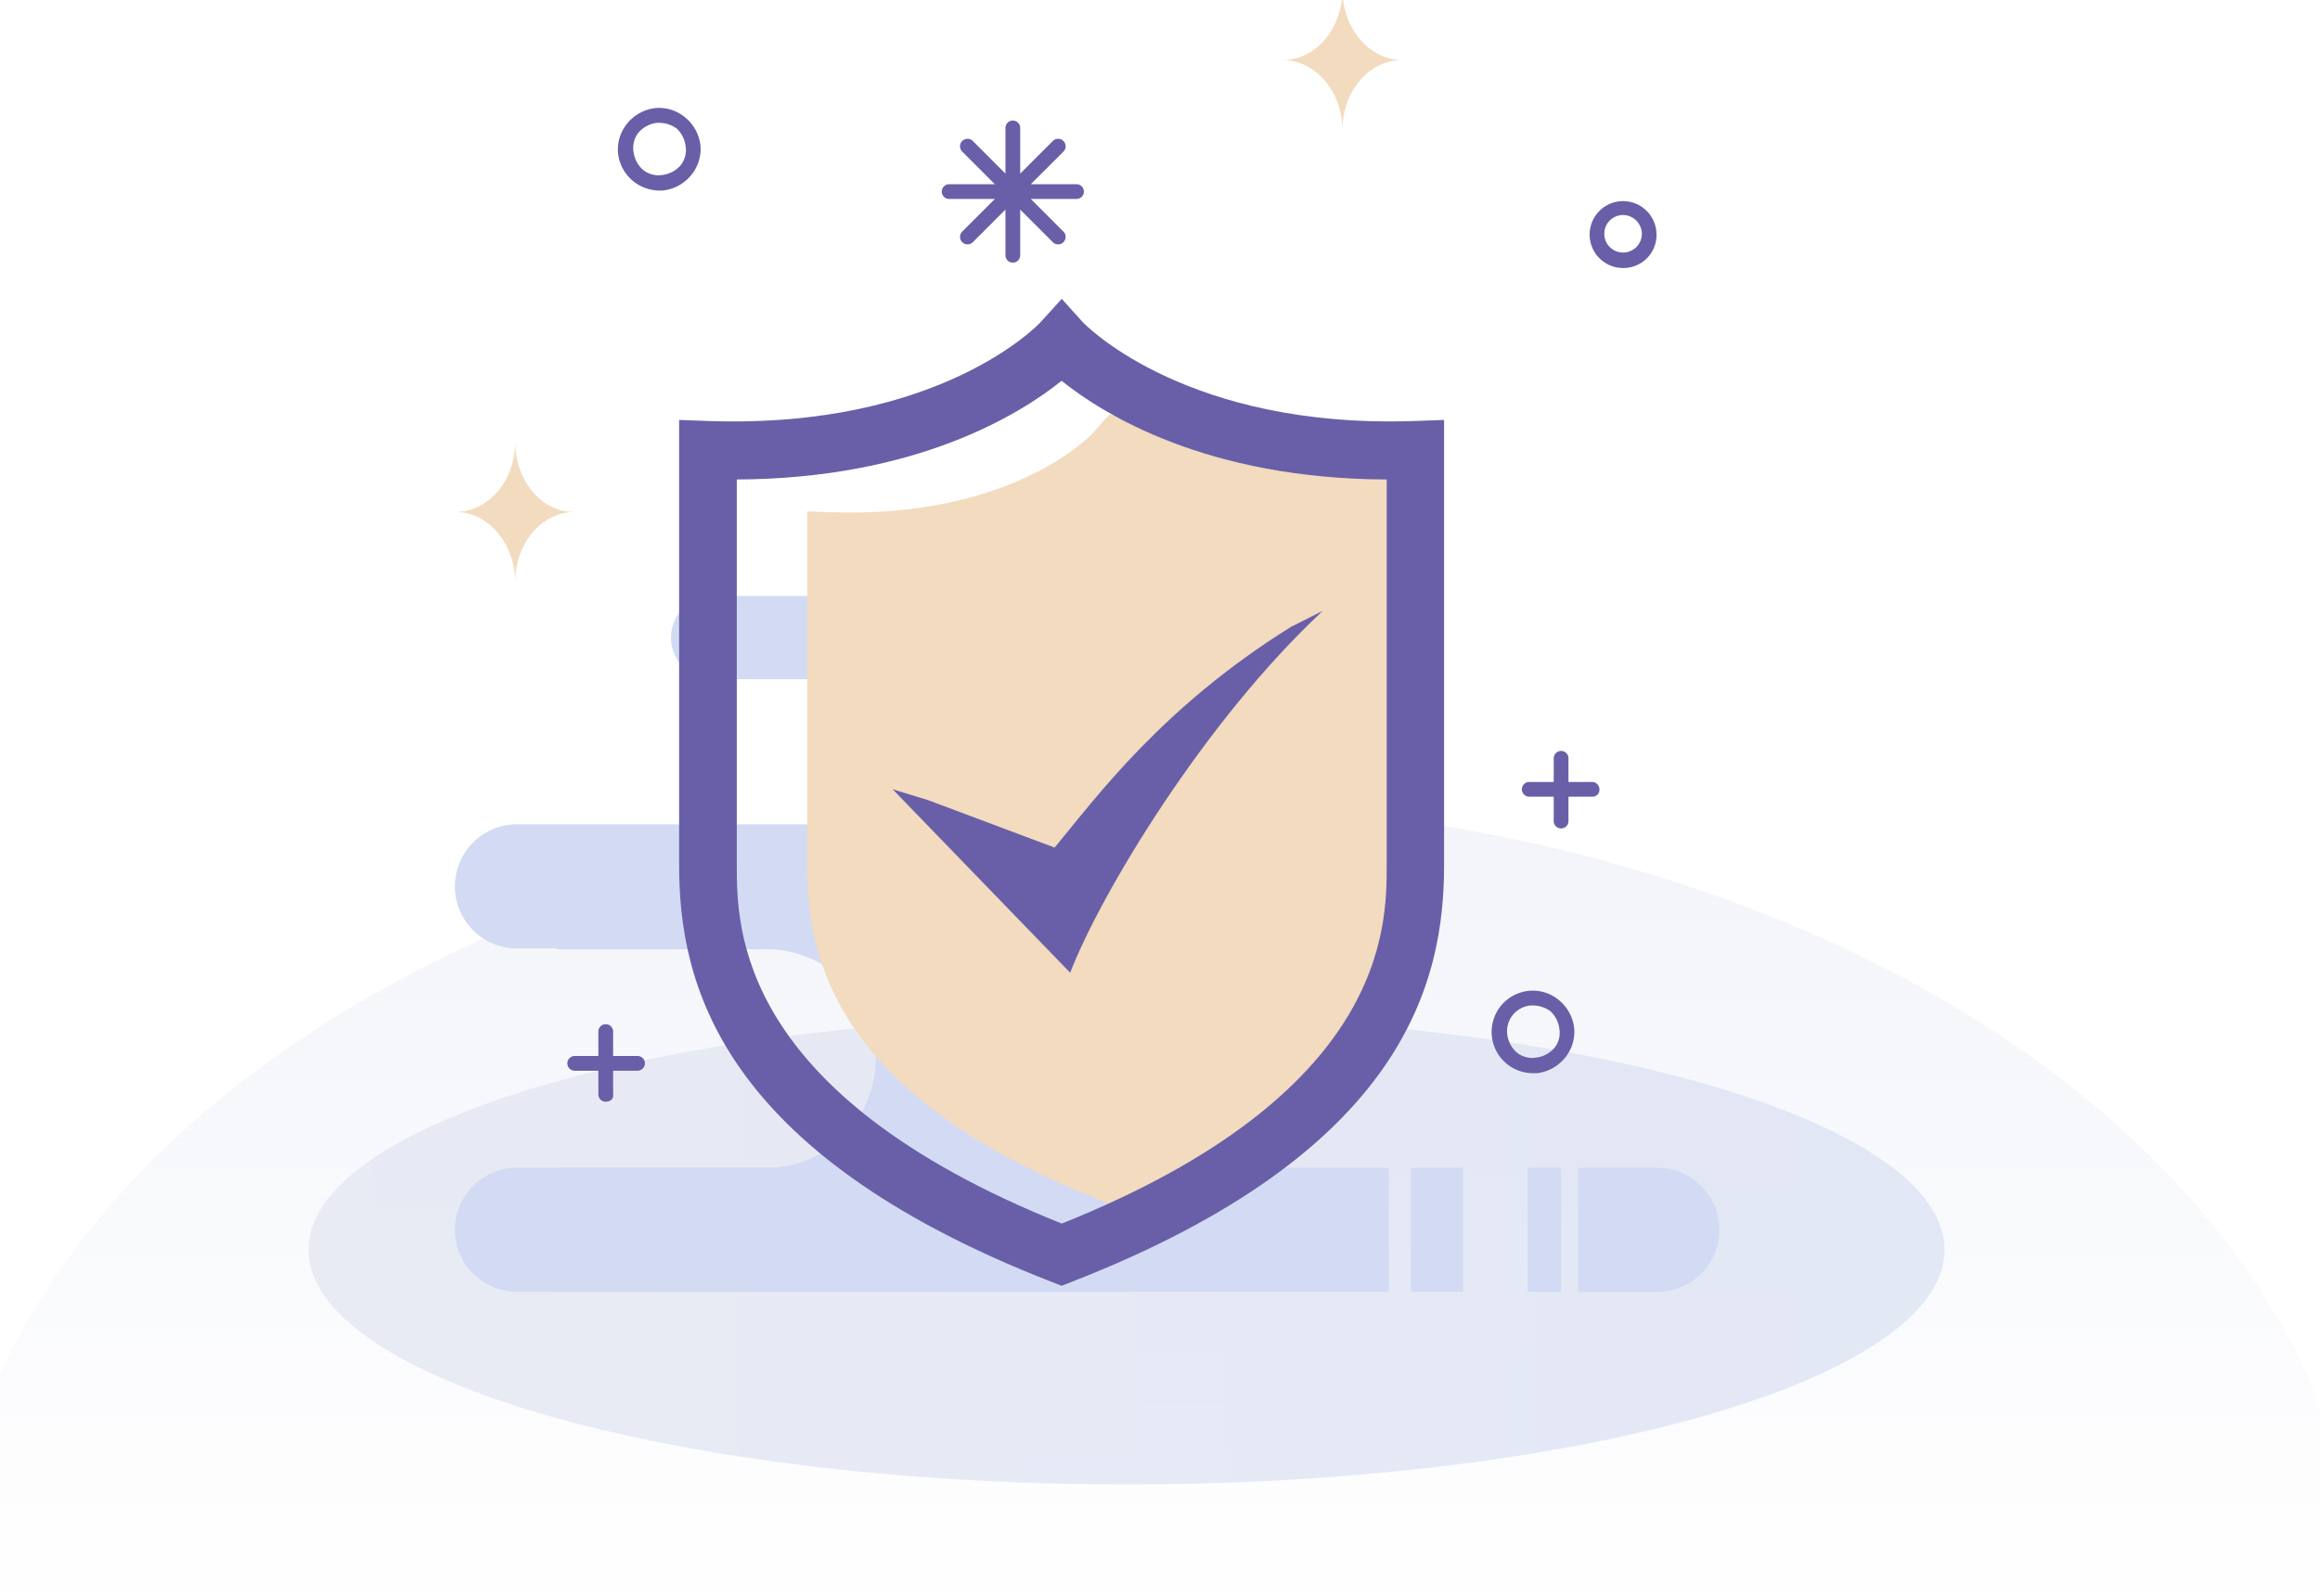 <svg xmlns="http://www.w3.org/2000/svg" xmlns:xlink="http://www.w3.org/1999/xlink" width="173" height="119" viewBox="0 0 173 119">
  <defs>
    <clipPath id="clip-path">
      <rect id="矩形_428" data-name="矩形 428" width="173" height="119" transform="translate(875 2406)" fill="#fff" stroke="#707070" stroke-width="1"/>
    </clipPath>
    <linearGradient id="linear-gradient" x1="0.5" x2="0.5" y2="0.5" gradientUnits="objectBoundingBox">
      <stop offset="0" stop-color="#e2e6f2"/>
      <stop offset="1" stop-color="#e2e6f2" stop-opacity="0"/>
    </linearGradient>
    <linearGradient id="linear-gradient-2" x1="0.036" y1="0.5" x2="0.919" y2="0.5" gradientUnits="objectBoundingBox">
      <stop offset="0" stop-color="#e2e6f2"/>
      <stop offset="1" stop-color="#dbe1f3"/>
    </linearGradient>
  </defs>
  <g id="_03" data-name="03" transform="translate(-875 -2406)" clip-path="url(#clip-path)">
    <g id="组_609" data-name="组 609">
      <g id="组_273" data-name="组 273" transform="translate(15141 20127.637)">
        <ellipse id="椭圆_140" data-name="椭圆 140" cx="90" cy="60.5" rx="90" ry="60.5" transform="translate(-14270 -17661.811)" opacity="0.443" fill="url(#linear-gradient)"/>
        <ellipse id="椭圆_141" data-name="椭圆 141" cx="61" cy="17.5" rx="61" ry="17.5" transform="translate(-14243 -17645.932)" opacity="0.728" fill="url(#linear-gradient-2)"/>
        <g id="组_271" data-name="组 271" transform="translate(-142.147 156.592)">
          <g id="组_267" data-name="组 267" transform="translate(-14205.2 -17981.629)">
            <path id="路径_471" data-name="路径 471" d="M165.207,637.471H119.823a4.624,4.624,0,0,1,0-9.247h45.383a4.624,4.624,0,1,1,0,9.247Z" transform="translate(0 -463.346)" fill="#d2dbf3"/>
            <path id="路径_472" data-name="路径 472" d="M222.175,654.287h-.669a8.152,8.152,0,1,1,0-16.3h.669v-9.247H179.712v9.247h15.452a8.152,8.152,0,1,1,0,16.3H179.712v9.247h42.463Z" transform="translate(-56.847 -463.797)" fill="#d2dbf3"/>
            <path id="路径_473" data-name="路径 473" d="M167.944,487.967a3.134,3.134,0,0,0-2.981-3.1H134.485a3.1,3.1,0,1,0,0,6.205H146.9a5.475,5.475,0,1,1,0,10.95H136.553v6.144H164.9V502.02h-.426a5.475,5.475,0,1,1,0-10.95h.487A3.092,3.092,0,0,0,167.944,487.967Zm16.973,39.543H119.823a4.624,4.624,0,0,0,0,9.247h65.094Zm1.643,0h3.893v9.247H186.56Zm8.7,0h2.494v9.247h-2.494Zm9.612,0h-5.84v9.247h5.84a4.624,4.624,0,1,0,0-9.247Z" transform="translate(0 -337.02)" fill="#d2dbf3"/>
            <path id="路径_474" data-name="路径 474" d="M292.994,123.388a2.494,2.494,0,1,1,2.494-2.494A2.467,2.467,0,0,1,292.994,123.388Zm0-3.954a1.4,1.4,0,1,0,1.4,1.4A1.415,1.415,0,0,0,292.994,119.434Zm-71.847-1.825a3.115,3.115,0,0,1-3.1-2.8,3.058,3.058,0,0,1,.73-2.251,3.166,3.166,0,0,1,2.068-1.1,3.058,3.058,0,0,1,2.251.73,3.166,3.166,0,0,1,1.1,2.068,3.058,3.058,0,0,1-.73,2.251,3.166,3.166,0,0,1-2.068,1.1Zm0-5.049h-.183a2.176,2.176,0,0,0-1.338.669,1.824,1.824,0,0,0-.426,1.46,2.176,2.176,0,0,0,.669,1.338,1.824,1.824,0,0,0,1.46.426,2.176,2.176,0,0,0,1.338-.669,1.824,1.824,0,0,0,.426-1.46,2.176,2.176,0,0,0-.669-1.338A2.294,2.294,0,0,0,221.147,112.56ZM286.3,183.433a3.078,3.078,0,0,1-.3-6.144,3.058,3.058,0,0,1,2.251.73,3.166,3.166,0,0,1,1.1,2.068,3.058,3.058,0,0,1-.73,2.251,3.166,3.166,0,0,1-2.068,1.1Zm0-5.049h-.183a1.928,1.928,0,0,0-1.764,2.129,2.176,2.176,0,0,0,.669,1.338,1.824,1.824,0,0,0,1.46.426,2.176,2.176,0,0,0,1.338-.669,1.761,1.761,0,0,0,.426-1.46,2.176,2.176,0,0,0-.669-1.338,2.294,2.294,0,0,0-1.278-.426Zm-38.813-55.4a.545.545,0,0,1-.548-.548v-3.407l-2.433,2.433a.559.559,0,0,1-.791-.791l2.433-2.433h-3.407a.548.548,0,0,1,0-1.1h3.407l-2.433-2.433a.559.559,0,0,1,.791-.791l2.433,2.433v-3.407a.548.548,0,0,1,1.1,0v3.407l2.433-2.433a.559.559,0,0,1,.791.791l-2.433,2.433h3.407a.548.548,0,1,1,0,1.1h-3.407l2.433,2.433a.559.559,0,0,1-.791.791l-2.433-2.433v3.407a.545.545,0,0,1-.548.548Z" transform="translate(-90.616)" fill="#695fa8"/>
            <path id="路径_475" data-name="路径 475" d="M191.6,774.727h-4.684a.548.548,0,1,1,0-1.1H191.6a.548.548,0,1,1,0,1.1Z" transform="translate(-62.712 -591.477)" fill="#695fa8"/>
            <path id="路径_476" data-name="路径 476" d="M206.371,759.443a.545.545,0,0,1-.548-.547v-4.684a.548.548,0,1,1,1.1,0V758.9C206.98,759.2,206.736,759.443,206.371,759.443Z" transform="translate(-79.856 -573.881)" fill="#695fa8"/>
            <path id="路径_477" data-name="路径 477" d="M790.64,602.7h-4.684a.548.548,0,0,1,0-1.1h4.684a.545.545,0,0,1,.548.548A.511.511,0,0,1,790.64,602.7Z" transform="translate(-590.574 -439.885)" fill="#695fa8"/>
            <path id="路径_478" data-name="路径 478" d="M805.923,587.923a.545.545,0,0,1-.547-.547v-4.684a.548.548,0,0,1,1.1,0v4.684a.545.545,0,0,1-.548.547Z" transform="translate(-608.17 -422.741)" fill="#695fa8"/>
            <path id="路径_479" data-name="路径 479" d="M120.665,138.151c0,2.92-2.008,5.232-4.441,5.232,2.433,0,4.441,2.373,4.441,5.232,0-2.92,2.008-5.232,4.441-5.232C122.673,143.443,120.665,141.071,120.665,138.151Zm61.687-33.7c0,2.92-2.008,5.232-4.441,5.232,2.433,0,4.441,2.373,4.441,5.232,0-2.92,2.008-5.232,4.441-5.232C184.36,109.68,182.352,107.307,182.352,104.448Z" transform="translate(-0.902 -1.805)" fill="#f2dbbe"/>
            <path id="路径_486" data-name="路径 486" d="M588.456,394.752c0,5.171-3.528,9.369-7.848,9.369,4.319,0,7.848,4.2,7.848,9.369,0-5.171,3.528-9.369,7.848-9.369C591.984,404.06,588.456,399.862,588.456,394.752Z" transform="translate(-410.109 -257.615)" fill="#f2dbbe"/>
            <path id="路径_487" data-name="路径 487" d="M507.25,566.784c0,2.616-1.764,4.684-3.954,4.684,2.19,0,3.954,2.068,3.954,4.684,0-2.616,1.764-4.684,3.954-4.684C509.014,571.468,507.25,569.4,507.25,566.784Z" transform="translate(-341.983 -409.206)" fill="#695fa8"/>
            <path id="路径_488" data-name="路径 488" d="M364.331,501.76a3.165,3.165,0,0,1-2.859,3.407,3.165,3.165,0,0,1,2.859,3.407,3.165,3.165,0,0,1,2.859-3.407A3.165,3.165,0,0,1,364.331,501.76Z" transform="translate(-217.01 -351.908)" fill="#7a70b5"/>
          </g>
        </g>
      </g>
      <g id="组_276" data-name="组 276" transform="translate(699.842 2284.189)">
        <path id="路径_531" data-name="路径 531" d="M343.841,289.252l-.61-.24c-19.661-7.76-21.931-17.891-21.931-24.841V237.62l1.75.06c13.66.47,19.481-5.82,19.531-5.88l1.25-1.4,3.48.68c.05.05,4.98,1.8,17.491,1.8l1.94,3.47c.47,0-2.63,1.34-2.13,1.32l1.76-.06v26.551c0,6.95-2.27,17.091-21.931,24.841l-.6.25Z" transform="translate(-85.95 -77.67)" fill="#f2dbbe"/>
        <path id="路径_532" data-name="路径 532" d="M254.321,217.7l-.77-.3c-24.871-9.7-27.751-22.381-27.751-31.071v-33.2l2.22.08c17.291.59,24.651-7.28,24.721-7.36l1.59-1.75,1.58,1.75c.06.06,7.03,7.39,22.871,7.39.6,0,1.22-.01,1.84-.03l2.22-.08v33.2c0,8.69-2.88,21.371-27.751,31.071ZM230.1,157.57v28.761c0,4.67,0,17.021,24.231,26.731,24.231-9.71,24.231-22.051,24.231-26.731V157.57c-13.42-.05-21.141-4.87-24.241-7.36C251.231,152.69,243.511,157.51,230.1,157.57Zm4.99,25.161" fill="#695fa8"/>
        <path id="路径_533" data-name="路径 533" d="M398.24,403.781,385,390.1l2.67.82,9.41,3.53c3.14-3.79,8.03-10.49,17.641-16.47l2.35-1.18C408.251,385.03,400.53,397.851,398.24,403.781Zm16.73-14.94" transform="translate(-143.28 -209.429)" fill="#695fa8"/>
      </g>
    </g>
  </g>
</svg>
